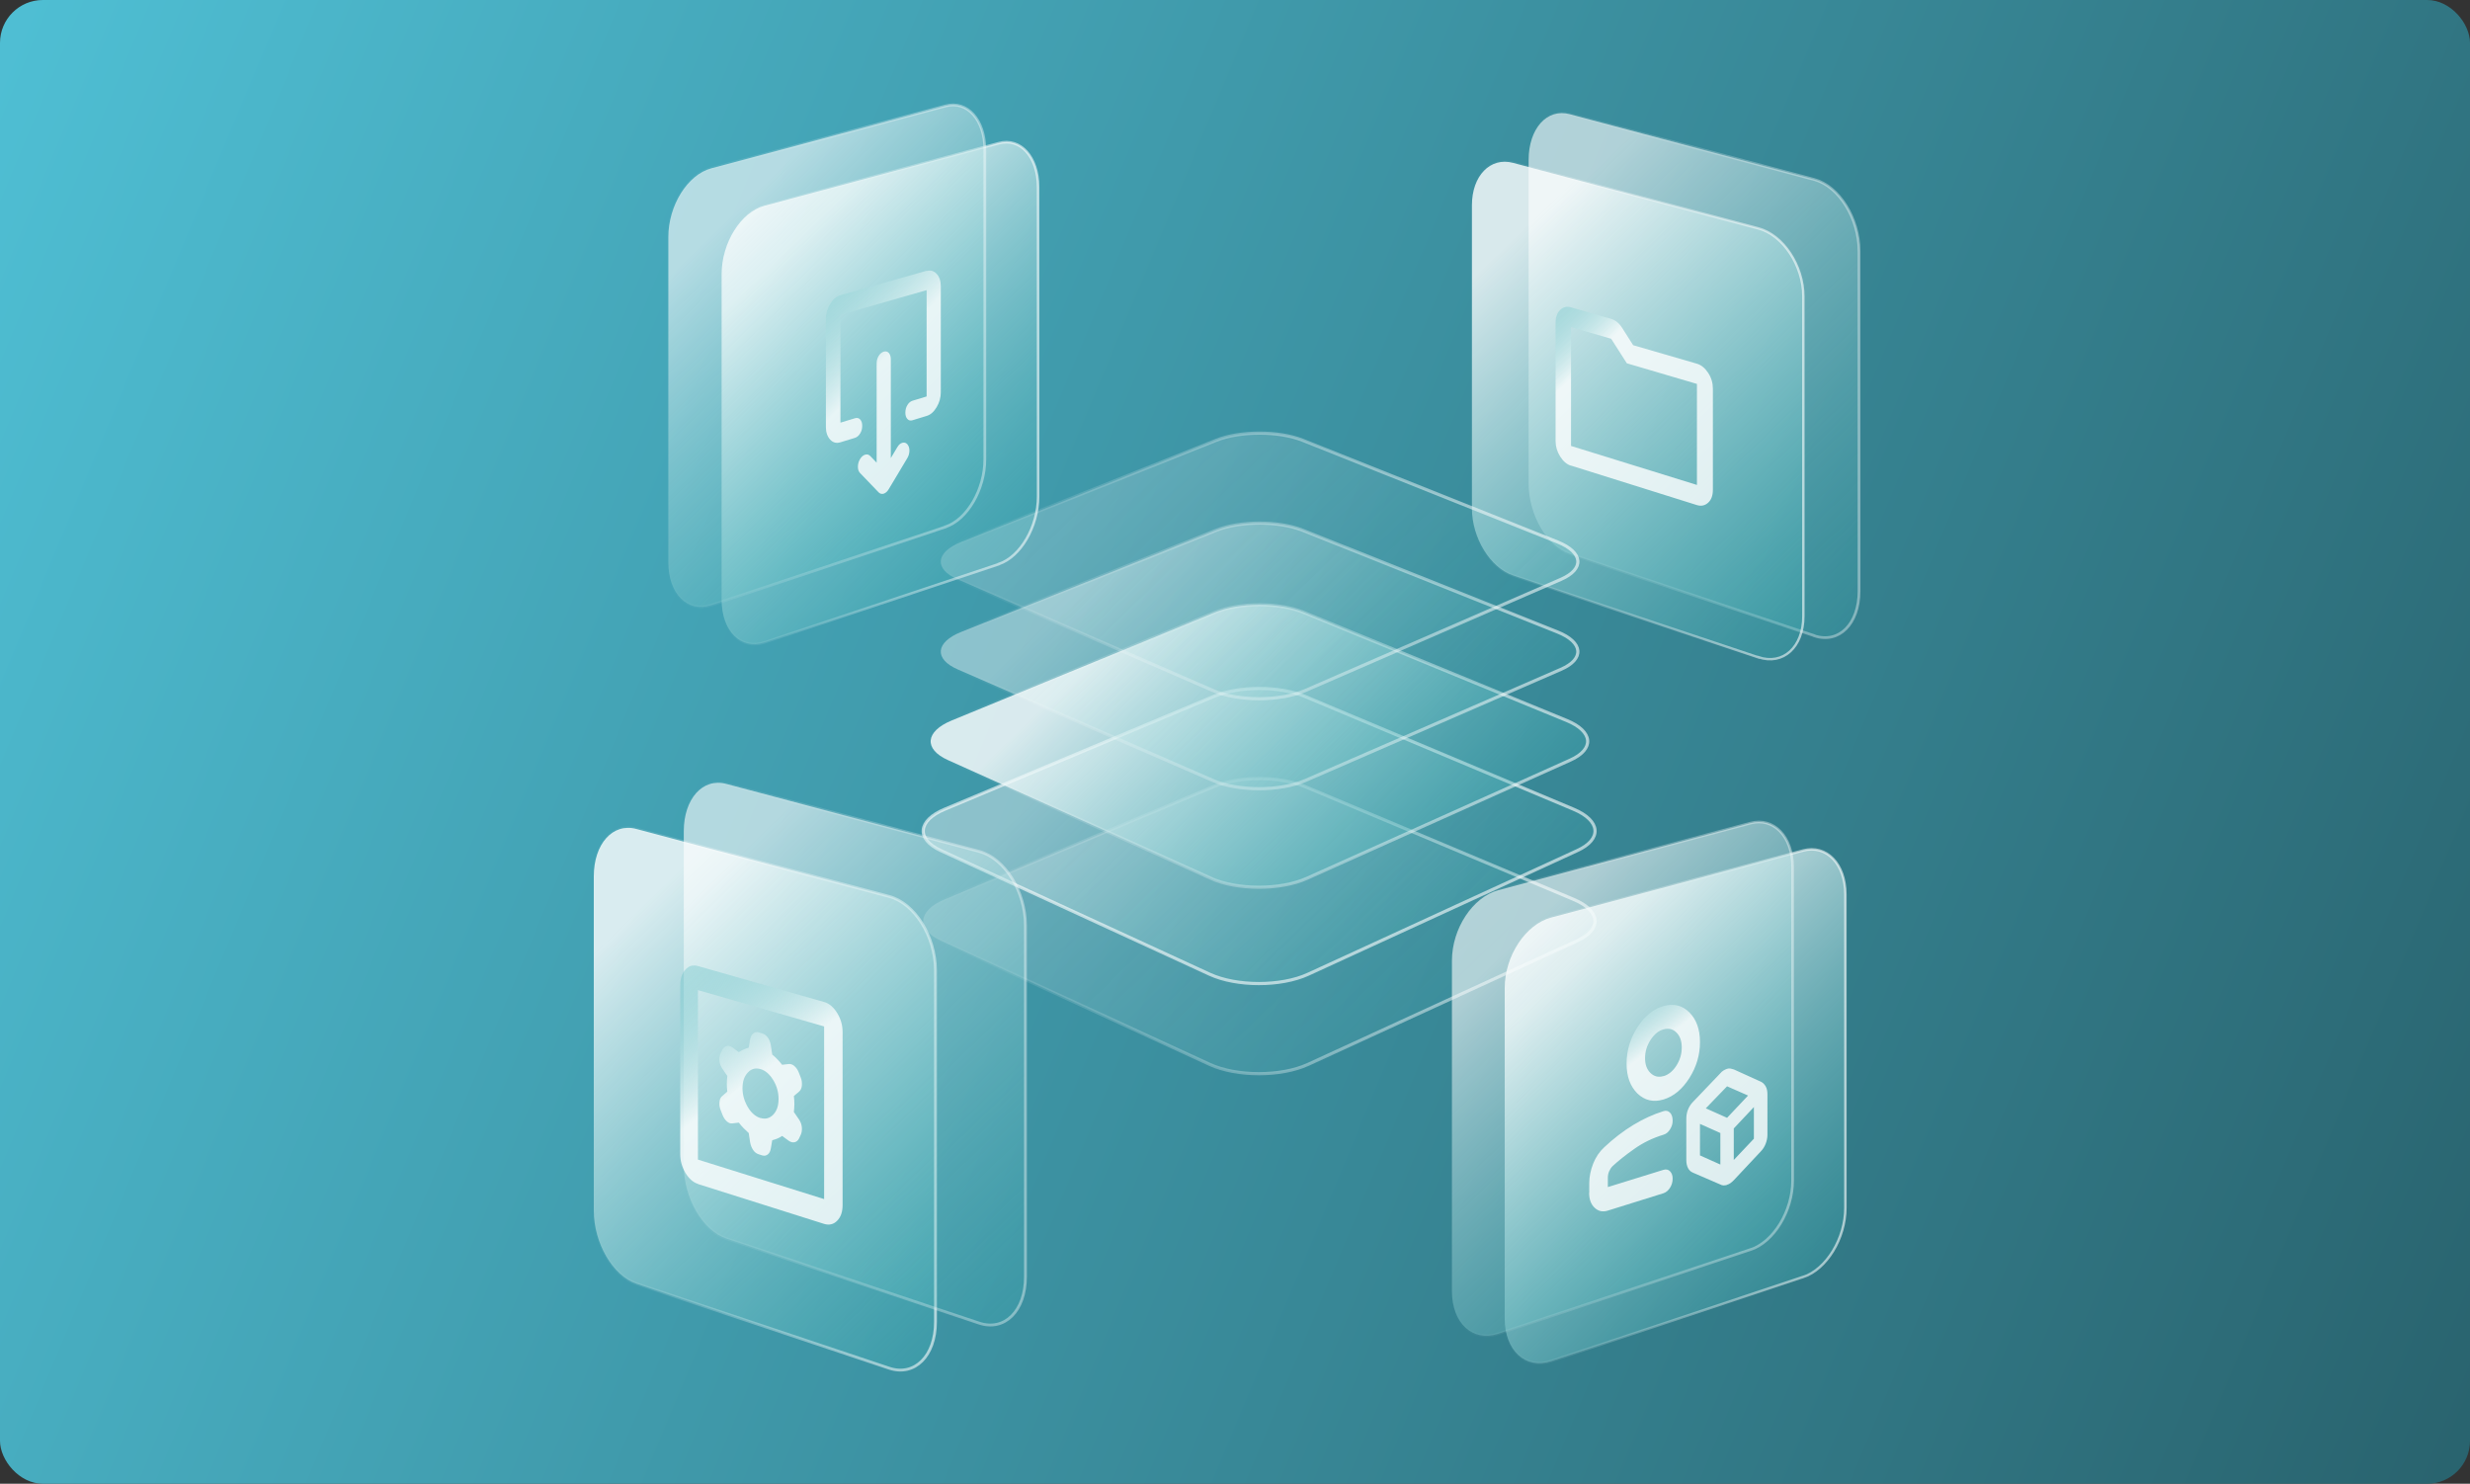 <svg width="288" height="173" viewBox="0 0 288 173" fill="none" xmlns="http://www.w3.org/2000/svg">
<rect x="0" y="0" width="288" height="173" fill="#333333" stroke="none"/>
<rect width="288" height="173" rx="5" fill="url(#paint0_linear_383_360)"/>
<g clip-path="url(#clip0_383_360)">
<path d="M141.053 124.107L109.711 109.688C106.79 108.345 106.996 106.175 110.154 104.862L141.54 91.697C144.476 90.472 149.198 90.472 152.134 91.697L183.475 104.862C186.633 106.19 186.84 108.345 183.903 109.688L152.518 124.107C149.36 125.553 144.21 125.553 141.053 124.107Z" fill="url(#paint1_linear_383_360)" stroke="url(#paint2_linear_383_360)" stroke-width="0.37" stroke-miterlimit="10"/>
<path d="M211.54 74.119L183.032 64.585C180.376 63.7 178.236 60.025 178.236 56.365V18.656C178.236 14.996 180.376 12.605 183.032 13.313L211.54 20.929C214.417 21.697 216.764 25.445 216.764 29.282V68.924C216.764 72.761 214.417 75.093 211.54 74.134V74.119Z" fill="url(#paint3_linear_383_360)" stroke="url(#paint4_linear_383_360)" stroke-width="0.32" stroke-miterlimit="10"/>
<path d="M205.018 76.643L176.422 67.094C173.766 66.209 171.626 62.711 171.626 59.287V23.925C171.626 20.501 173.766 18.287 176.422 18.996L205.018 26.626C207.91 27.393 210.271 30.965 210.271 34.566V71.846C210.271 75.462 207.91 77.602 205.018 76.628V76.643Z" fill="url(#paint5_linear_383_360)" stroke="url(#paint6_linear_383_360)" stroke-width="0.28" stroke-miterlimit="10"/>
<path d="M183.18 54.298C182.678 54.151 182.265 53.782 181.911 53.221C181.557 52.66 181.38 52.07 181.38 51.435V37.621C181.38 36.986 181.557 36.499 181.911 36.145C182.265 35.791 182.678 35.688 183.18 35.835L187.858 37.178C188.094 37.252 188.33 37.37 188.551 37.547C188.772 37.724 188.964 37.946 189.127 38.211L190.425 40.248L197.847 42.403C198.364 42.55 198.806 42.919 199.175 43.48C199.544 44.041 199.721 44.661 199.721 45.31V57.117C199.721 57.767 199.544 58.268 199.175 58.608C198.806 58.947 198.364 59.05 197.847 58.888L183.165 54.283L183.18 54.298ZM183.18 51.996L197.862 56.542V44.764L189.687 42.358L187.858 39.495L183.18 38.138V51.981V51.996Z" fill="url(#paint7_linear_383_360)"/>
<path d="M116.454 65.781L89.141 74.901C86.382 75.817 84.139 73.588 84.139 69.913V31.983C84.139 28.308 86.382 24.722 89.141 23.984L116.454 16.693C118.992 16.014 121.043 18.302 121.043 21.8V57.9C121.043 61.397 118.992 64.925 116.454 65.766V65.781Z" fill="url(#paint8_linear_383_360)" stroke="url(#paint9_linear_383_360)" stroke-width="0.3" stroke-miterlimit="10"/>
<path d="M110.242 61.441L82.929 70.562C80.17 71.477 77.927 69.249 77.927 65.574V27.629C77.927 23.954 80.17 20.368 82.929 19.63L110.242 12.354C112.78 11.675 114.831 13.963 114.831 17.461V53.56C114.831 57.058 112.78 60.586 110.242 61.427V61.441Z" fill="url(#paint10_linear_383_360)" stroke="url(#paint11_linear_383_360)" stroke-width="0.32" stroke-miterlimit="10"/>
<path d="M108.043 31.599C108.501 31.467 108.884 31.585 109.209 31.924C109.534 32.278 109.696 32.751 109.696 33.37V45.738C109.696 46.358 109.534 46.934 109.209 47.48C108.884 48.026 108.501 48.365 108.043 48.498L106.391 49C106.155 49.074 105.963 49.029 105.801 48.852C105.638 48.675 105.564 48.439 105.564 48.114C105.564 47.79 105.638 47.495 105.801 47.229C105.963 46.963 106.155 46.801 106.391 46.727L108.043 46.225V33.828L97.995 36.706V49.28L99.692 48.764C99.928 48.69 100.134 48.734 100.297 48.911C100.459 49.089 100.533 49.325 100.533 49.649C100.533 49.974 100.459 50.269 100.297 50.535C100.134 50.8 99.928 50.978 99.692 51.051L97.995 51.568C97.523 51.715 97.124 51.612 96.799 51.258C96.475 50.904 96.298 50.417 96.298 49.797V37.193C96.298 36.558 96.46 35.983 96.799 35.437C97.139 34.891 97.537 34.551 97.995 34.418L108.043 31.57V31.599ZM103.882 53.383L104.635 52.129C104.797 51.848 104.989 51.686 105.225 51.627C105.461 51.568 105.638 51.627 105.801 51.804C105.948 51.981 106.037 52.217 106.037 52.527C106.037 52.837 105.963 53.118 105.801 53.398L103.631 57.029C103.469 57.309 103.263 57.486 103.041 57.56C102.82 57.634 102.628 57.575 102.451 57.412L100.267 55.139C100.12 54.977 100.031 54.741 100.031 54.431C100.031 54.121 100.105 53.826 100.267 53.546C100.429 53.265 100.636 53.088 100.872 53.014C101.108 52.941 101.3 52.999 101.477 53.177L102.215 53.944V42.388C102.215 42.063 102.289 41.768 102.451 41.502C102.613 41.237 102.805 41.075 103.041 41.001C103.277 40.927 103.484 40.986 103.631 41.148C103.779 41.311 103.868 41.562 103.868 41.886V53.428L103.882 53.383Z" fill="url(#paint12_linear_383_360)"/>
<path d="M141.053 113.599L109.711 99.18C106.79 97.837 106.996 95.667 110.154 94.353L141.54 81.189C144.476 79.964 149.198 79.964 152.134 81.189L183.475 94.353C186.633 95.682 186.84 97.837 183.903 99.18L152.518 113.599C149.36 115.045 144.21 115.045 141.053 113.599Z" fill="url(#paint13_linear_383_360)" stroke="url(#paint14_linear_383_360)" stroke-width="0.37" stroke-miterlimit="10"/>
<path d="M141.199 102.412L110.537 88.627C107.674 87.343 107.881 85.277 110.965 84.007L141.657 71.404C144.534 70.223 149.153 70.223 152.015 71.404L182.678 84.007C185.762 85.277 185.954 87.343 183.091 88.627L152.384 102.412C149.3 103.799 144.254 103.799 141.17 102.412H141.199Z" fill="url(#paint15_linear_383_360)" stroke="url(#paint16_linear_383_360)" stroke-width="0.37" stroke-miterlimit="10"/>
<path d="M141.392 90.988L111.659 78.045C108.885 76.835 109.077 74.887 112.057 73.691L141.82 61.825C144.608 60.718 149.094 60.718 151.883 61.825L181.616 73.691C184.596 74.887 184.788 76.835 181.999 78.045L152.237 90.988C149.242 92.287 144.372 92.287 141.377 90.988H141.392Z" fill="url(#paint17_linear_383_360)" stroke="url(#paint18_linear_383_360)" stroke-width="0.37" stroke-miterlimit="10"/>
<path d="M141.392 80.495L111.659 67.552C108.885 66.341 109.077 64.393 112.057 63.198L141.82 51.332C144.608 50.225 149.094 50.225 151.883 51.332L181.616 63.198C184.596 64.393 184.788 66.341 181.999 67.552L152.237 80.495C149.242 81.794 144.372 81.794 141.377 80.495H141.392Z" fill="url(#paint19_linear_383_360)" stroke="url(#paint20_linear_383_360)" stroke-width="0.37" stroke-miterlimit="10"/>
<path d="M210.242 148.887L180.849 158.701C177.868 159.69 175.448 157.476 175.448 153.742V115.193C175.448 111.459 177.883 107.784 180.849 106.987L210.242 99.165C212.972 98.442 215.171 100.729 215.171 104.271V140.843C215.171 144.385 212.972 148.001 210.242 148.901V148.887Z" fill="url(#paint21_linear_383_360)" stroke="url(#paint22_linear_383_360)" stroke-width="0.29" stroke-miterlimit="10"/>
<path d="M204.089 145.699L174.696 155.513C171.715 156.502 169.295 154.288 169.295 150.554V112.005C169.295 108.271 171.73 104.596 174.696 103.799L204.089 95.977C206.819 95.254 209.017 97.541 209.017 101.083V137.655C209.017 141.197 206.819 144.813 204.089 145.713V145.699Z" fill="url(#paint23_linear_383_360)" stroke="url(#paint24_linear_383_360)" stroke-width="0.31" stroke-miterlimit="10"/>
<path d="M185.305 139.057V137.951C185.305 137.198 185.467 136.43 185.762 135.678C186.057 134.925 186.5 134.276 187.046 133.774C188.138 132.755 189.259 131.885 190.425 131.176C191.591 130.468 192.771 129.922 193.981 129.553C194.262 129.464 194.512 129.523 194.719 129.73C194.926 129.937 195.029 130.246 195.029 130.674C195.029 131.043 194.926 131.368 194.719 131.693C194.512 132.018 194.276 132.209 193.981 132.298C192.712 132.682 191.561 133.242 190.543 133.966C189.525 134.689 188.684 135.353 188.02 135.973C187.858 136.135 187.725 136.342 187.621 136.578C187.518 136.814 187.474 137.065 187.474 137.316V138.408L193.952 136.401C194.262 136.312 194.512 136.357 194.719 136.563C194.926 136.77 195.029 137.05 195.029 137.434C195.029 137.818 194.926 138.172 194.719 138.497C194.512 138.821 194.262 139.028 193.952 139.131L187.474 141.153C186.869 141.345 186.367 141.227 185.939 140.828C185.511 140.43 185.29 139.84 185.29 139.087L185.305 139.057ZM201.374 138.157C201.241 138.201 201.093 138.216 200.961 138.216C200.828 138.216 200.695 138.172 200.562 138.098L197.39 136.726C197.139 136.622 196.947 136.445 196.814 136.179C196.681 135.914 196.622 135.604 196.622 135.235V130.453C196.622 130.084 196.681 129.73 196.814 129.39C196.947 129.051 197.139 128.741 197.39 128.49L200.562 125.169C200.68 125.022 200.813 124.904 200.961 124.815C201.108 124.727 201.241 124.668 201.374 124.623C201.507 124.579 201.654 124.564 201.787 124.594C201.92 124.623 202.038 124.653 202.171 124.697L205.299 126.114C205.535 126.217 205.727 126.409 205.874 126.66C206.022 126.911 206.081 127.236 206.081 127.59V132.313C206.081 132.667 206.007 133.021 205.874 133.361C205.741 133.7 205.55 134.01 205.299 134.261L202.171 137.596C202.053 137.729 201.92 137.832 201.787 137.936C201.654 138.039 201.521 138.098 201.374 138.142V138.157ZM193.966 128.195C192.786 128.549 191.783 128.313 190.927 127.501C190.086 126.675 189.658 125.509 189.658 124.004C189.658 122.498 190.086 121.081 190.927 119.768C191.768 118.454 192.786 117.628 193.966 117.303C195.147 116.978 196.15 117.215 196.977 118.041C197.803 118.868 198.216 120.019 198.216 121.509C198.216 123 197.803 124.402 196.977 125.701C196.15 127 195.147 127.841 193.966 128.195ZM193.966 125.479C194.557 125.302 195.058 124.889 195.471 124.24C195.885 123.59 196.091 122.882 196.091 122.129C196.091 121.377 195.885 120.801 195.471 120.388C195.058 119.974 194.557 119.856 193.966 120.019C193.376 120.181 192.874 120.594 192.447 121.258C192.019 121.923 191.812 122.616 191.812 123.369C191.812 124.122 192.019 124.697 192.447 125.11C192.874 125.524 193.376 125.642 193.966 125.465V125.479ZM198.895 129.228L201.374 130.335L203.823 127.738L201.374 126.66L198.895 129.228ZM202.156 135.25L204.502 132.77V129.081L202.156 131.575V135.25ZM198.216 134.718L200.592 135.781V132.106L198.216 131.043V134.733V134.718Z" fill="url(#paint25_linear_383_360)"/>
<path d="M103.676 159.528L74.194 149.669C71.45 148.754 69.236 144.946 69.236 141.168V102.176C69.236 98.397 71.45 95.918 74.194 96.656L103.676 104.522C106.657 105.319 109.077 109.186 109.077 113.156V154.141C109.077 158.111 106.642 160.517 103.676 159.528Z" fill="url(#paint26_linear_383_360)" stroke="url(#paint27_linear_383_360)" stroke-width="0.33" stroke-miterlimit="10"/>
<path d="M114.167 154.274L84.686 144.415C81.941 143.5 79.728 139.692 79.728 135.914V96.921C79.728 93.143 81.941 90.664 84.686 91.402L114.167 99.268C117.148 100.065 119.568 103.932 119.568 107.902V148.887C119.568 152.857 117.133 155.263 114.167 154.274Z" fill="url(#paint28_linear_383_360)" stroke="url(#paint29_linear_383_360)" stroke-width="0.33" stroke-miterlimit="10"/>
<path d="M87.297 132.091L87.46 133.169C87.519 133.523 87.637 133.818 87.814 134.084C87.991 134.349 88.212 134.512 88.463 134.586L88.876 134.718C89.127 134.792 89.334 134.748 89.525 134.6C89.717 134.453 89.835 134.202 89.88 133.892L90.042 132.947C90.249 132.888 90.455 132.829 90.632 132.755C90.809 132.682 91.001 132.578 91.193 132.446L91.96 133.006C92.196 133.169 92.418 133.228 92.639 133.183C92.86 133.139 93.037 132.992 93.155 132.77L93.362 132.327C93.48 132.077 93.524 131.781 93.495 131.442C93.465 131.103 93.347 130.793 93.155 130.512L92.565 129.656C92.595 129.331 92.624 129.022 92.624 128.741C92.624 128.461 92.609 128.136 92.565 127.797L93.155 127.295C93.347 127.132 93.465 126.911 93.495 126.586C93.524 126.262 93.495 125.952 93.362 125.627L93.126 125.022C93.008 124.727 92.831 124.476 92.624 124.299C92.418 124.122 92.196 124.033 91.96 124.063L91.193 124.151C91.001 123.9 90.809 123.694 90.632 123.502C90.455 123.31 90.249 123.133 90.042 122.956L89.88 121.878C89.82 121.524 89.703 121.229 89.525 120.978C89.348 120.727 89.127 120.565 88.876 120.491L88.463 120.373C88.212 120.299 88.006 120.343 87.814 120.506C87.622 120.668 87.519 120.904 87.46 121.214L87.297 122.159C87.091 122.218 86.899 122.277 86.707 122.365C86.515 122.454 86.338 122.542 86.146 122.675L85.394 122.129C85.172 121.967 84.951 121.908 84.73 121.967C84.508 122.026 84.346 122.159 84.228 122.38L84.022 122.808C83.903 123.059 83.859 123.354 83.889 123.694C83.918 124.033 84.036 124.343 84.228 124.609L84.804 125.45C84.774 125.775 84.745 126.07 84.745 126.35C84.745 126.631 84.759 126.941 84.804 127.28L84.228 127.782C84.036 127.929 83.918 128.166 83.889 128.475C83.859 128.785 83.889 129.095 84.022 129.42L84.258 130.025C84.376 130.32 84.538 130.556 84.745 130.748C84.951 130.94 85.172 131.014 85.394 130.984L86.146 130.896C86.338 131.147 86.53 131.368 86.707 131.545C86.884 131.722 87.091 131.914 87.297 132.106V132.091ZM88.67 130.365C88.094 130.187 87.592 129.759 87.194 129.081C86.796 128.402 86.574 127.664 86.574 126.882C86.574 126.099 86.781 125.494 87.194 125.051C87.607 124.609 88.094 124.491 88.67 124.653C89.245 124.815 89.747 125.258 90.16 125.937C90.573 126.616 90.78 127.354 90.78 128.136C90.78 128.918 90.573 129.538 90.16 129.966C89.747 130.394 89.245 130.527 88.67 130.35V130.365ZM81.38 138.039C80.82 137.862 80.333 137.434 79.919 136.755C79.521 136.076 79.314 135.353 79.314 134.571V114.868C79.314 114.101 79.521 113.495 79.919 113.053C80.318 112.61 80.805 112.477 81.38 112.639L96.092 116.831C96.682 116.993 97.184 117.421 97.612 118.115C98.04 118.809 98.246 119.532 98.246 120.329V140.504C98.246 141.301 98.04 141.906 97.612 142.334C97.198 142.762 96.682 142.88 96.092 142.703L81.38 138.054V138.039ZM81.38 135.205L96.092 139.81V119.679L81.38 115.444V135.205Z" fill="url(#paint30_linear_383_360)"/>
</g>
<defs>
<linearGradient id="paint0_linear_383_360" x1="288" y1="173" x2="-18.851" y2="45.294" gradientUnits="userSpaceOnUse">
<stop stop-color="#29636E"/>
<stop offset="1" stop-color="#4FBFD4"/>
</linearGradient>
<linearGradient id="paint1_linear_383_360" x1="177.912" y1="139.53" x2="132.249" y2="92.355" gradientUnits="userSpaceOnUse">
<stop stop-color="#0098A0" stop-opacity="0.08"/>
<stop offset="1" stop-color="white" stop-opacity="0.2"/>
</linearGradient>
<linearGradient id="paint2_linear_383_360" x1="107.38" y1="107.976" x2="186.249" y2="107.976" gradientUnits="userSpaceOnUse">
<stop stop-color="white" stop-opacity="0"/>
<stop offset="1" stop-color="white" stop-opacity="0.6"/>
</linearGradient>
<linearGradient id="paint3_linear_383_360" x1="235.548" y1="82.177" x2="180.35" y2="25.146" gradientUnits="userSpaceOnUse">
<stop stop-color="#0098A0" stop-opacity="0.08"/>
<stop offset="1" stop-color="white" stop-opacity="0.6"/>
</linearGradient>
<linearGradient id="paint4_linear_383_360" x1="178" y1="43.761" x2="217" y2="43.761" gradientUnits="userSpaceOnUse">
<stop stop-color="white" stop-opacity="0"/>
<stop offset="1" stop-color="white" stop-opacity="0.4"/>
</linearGradient>
<linearGradient id="paint5_linear_383_360" x1="227.875" y1="85.114" x2="174.345" y2="29.81" gradientUnits="userSpaceOnUse">
<stop stop-color="#0098A0" stop-opacity="0.08"/>
<stop offset="1" stop-color="white" stop-opacity="0.8"/>
</linearGradient>
<linearGradient id="paint6_linear_383_360" x1="171.434" y1="47.864" x2="210.478" y2="47.864" gradientUnits="userSpaceOnUse">
<stop stop-color="white" stop-opacity="0"/>
<stop offset="1" stop-color="white" stop-opacity="0.6"/>
</linearGradient>
<linearGradient id="paint7_linear_383_360" x1="175.817" y1="33.282" x2="184.835" y2="42.504" gradientUnits="userSpaceOnUse">
<stop stop-color="#0098A0" stop-opacity="0.08"/>
<stop offset="1" stop-color="white" stop-opacity="0.8"/>
</linearGradient>
<linearGradient id="paint8_linear_383_360" x1="130.221" y1="74.414" x2="89.014" y2="31.829" gradientUnits="userSpaceOnUse">
<stop stop-color="#0098A0" stop-opacity="0.08"/>
<stop offset="1" stop-color="white" stop-opacity="0.8"/>
</linearGradient>
<linearGradient id="paint9_linear_383_360" x1="83.917" y1="45.856" x2="121.279" y2="45.856" gradientUnits="userSpaceOnUse">
<stop stop-color="white" stop-opacity="0"/>
<stop offset="1" stop-color="white" stop-opacity="0.6"/>
</linearGradient>
<linearGradient id="paint10_linear_383_360" x1="123.994" y1="70.061" x2="82.802" y2="27.49" gradientUnits="userSpaceOnUse">
<stop stop-color="#0098A0" stop-opacity="0.08"/>
<stop offset="1" stop-color="white" stop-opacity="0.6"/>
</linearGradient>
<linearGradient id="paint11_linear_383_360" x1="77.676" y1="41.503" x2="115.067" y2="41.503" gradientUnits="userSpaceOnUse">
<stop stop-color="white" stop-opacity="0"/>
<stop offset="1" stop-color="white" stop-opacity="0.4"/>
</linearGradient>
<linearGradient id="paint12_linear_383_360" x1="87.297" y1="27.836" x2="102.926" y2="42.001" gradientUnits="userSpaceOnUse">
<stop stop-color="#0098A0" stop-opacity="0.08"/>
<stop offset="1" stop-color="white" stop-opacity="0.8"/>
</linearGradient>
<linearGradient id="paint13_linear_383_360" x1="177.912" y1="129.036" x2="132.249" y2="81.862" gradientUnits="userSpaceOnUse">
<stop stop-color="#0098A0" stop-opacity="0.08"/>
<stop offset="1" stop-color="white" stop-opacity="0.4"/>
</linearGradient>
<linearGradient id="paint14_linear_383_360" x1="69" y1="97.482" x2="70.476" y2="97.482" gradientUnits="userSpaceOnUse">
<stop stop-color="white" stop-opacity="0"/>
<stop offset="1" stop-color="white" stop-opacity="0.6"/>
</linearGradient>
<linearGradient id="paint15_linear_383_360" x1="177.218" y1="117.849" x2="132.602" y2="71.737" gradientUnits="userSpaceOnUse">
<stop stop-color="#0098A0" stop-opacity="0.08"/>
<stop offset="1" stop-color="white" stop-opacity="0.8"/>
</linearGradient>
<linearGradient id="paint16_linear_383_360" x1="108.25" y1="86.974" x2="185.393" y2="86.974" gradientUnits="userSpaceOnUse">
<stop stop-color="white" stop-opacity="0"/>
<stop offset="1" stop-color="white" stop-opacity="0.6"/>
</linearGradient>
<linearGradient id="paint17_linear_383_360" x1="176.289" y1="106.411" x2="133.06" y2="61.745" gradientUnits="userSpaceOnUse">
<stop stop-color="#0098A0" stop-opacity="0.08"/>
<stop offset="1" stop-color="white" stop-opacity="0.4"/>
</linearGradient>
<linearGradient id="paint18_linear_383_360" x1="109.431" y1="76.481" x2="184.257" y2="76.481" gradientUnits="userSpaceOnUse">
<stop stop-color="white" stop-opacity="0"/>
<stop offset="1" stop-color="white" stop-opacity="0.6"/>
</linearGradient>
<linearGradient id="paint19_linear_383_360" x1="176.289" y1="95.918" x2="133.06" y2="51.252" gradientUnits="userSpaceOnUse">
<stop stop-color="#0098A0" stop-opacity="0.08"/>
<stop offset="1" stop-color="white" stop-opacity="0.2"/>
</linearGradient>
<linearGradient id="paint20_linear_383_360" x1="109.431" y1="65.987" x2="184.257" y2="65.987" gradientUnits="userSpaceOnUse">
<stop stop-color="white" stop-opacity="0"/>
<stop offset="1" stop-color="white" stop-opacity="0.6"/>
</linearGradient>
<linearGradient id="paint21_linear_383_360" x1="223.832" y1="158.465" x2="181.253" y2="114.463" gradientUnits="userSpaceOnUse">
<stop stop-color="#0098A0" stop-opacity="0.08"/>
<stop offset="1" stop-color="white" stop-opacity="0.8"/>
</linearGradient>
<linearGradient id="paint22_linear_383_360" x1="175.227" y1="128.963" x2="215.377" y2="128.963" gradientUnits="userSpaceOnUse">
<stop stop-color="white" stop-opacity="0"/>
<stop offset="1" stop-color="white" stop-opacity="0.6"/>
</linearGradient>
<linearGradient id="paint23_linear_383_360" x1="217.679" y1="155.277" x2="175.115" y2="111.275" gradientUnits="userSpaceOnUse">
<stop stop-color="#0098A0" stop-opacity="0.08"/>
<stop offset="1" stop-color="white" stop-opacity="0.6"/>
</linearGradient>
<linearGradient id="paint24_linear_383_360" x1="169.059" y1="125.789" x2="209.239" y2="125.789" gradientUnits="userSpaceOnUse">
<stop stop-color="white" stop-opacity="0"/>
<stop offset="1" stop-color="white" stop-opacity="0.4"/>
</linearGradient>
<linearGradient id="paint25_linear_383_360" x1="180.598" y1="113.997" x2="189.099" y2="124.961" gradientUnits="userSpaceOnUse">
<stop stop-color="#0098A0" stop-opacity="0.08"/>
<stop offset="1" stop-color="white" stop-opacity="0.8"/>
</linearGradient>
<linearGradient id="paint26_linear_383_360" x1="128.51" y1="167.866" x2="71.438" y2="108.902" gradientUnits="userSpaceOnUse">
<stop stop-color="#0098A0" stop-opacity="0.08"/>
<stop offset="1" stop-color="white" stop-opacity="0.8"/>
</linearGradient>
<linearGradient id="paint27_linear_383_360" x1="69" y1="128.151" x2="109.313" y2="128.151" gradientUnits="userSpaceOnUse">
<stop stop-color="white" stop-opacity="0"/>
<stop offset="1" stop-color="white" stop-opacity="0.6"/>
</linearGradient>
<linearGradient id="paint28_linear_383_360" x1="139.001" y1="162.612" x2="81.929" y2="103.648" gradientUnits="userSpaceOnUse">
<stop stop-color="#0098A0" stop-opacity="0.08"/>
<stop offset="1" stop-color="white" stop-opacity="0.6"/>
</linearGradient>
<linearGradient id="paint29_linear_383_360" x1="79.491" y1="122.897" x2="119.819" y2="122.897" gradientUnits="userSpaceOnUse">
<stop stop-color="white" stop-opacity="0"/>
<stop offset="1" stop-color="white" stop-opacity="0.4"/>
</linearGradient>
<linearGradient id="paint30_linear_383_360" x1="74.047" y1="107.046" x2="87.655" y2="125.875" gradientUnits="userSpaceOnUse">
<stop stop-color="#0098A0" stop-opacity="0.08"/>
<stop offset="1" stop-color="white" stop-opacity="0.8"/>
</linearGradient>
<clipPath id="clip0_383_360">
<rect width="148" height="148" fill="white" transform="translate(69 12)"/>
</clipPath>
</defs>
</svg>
